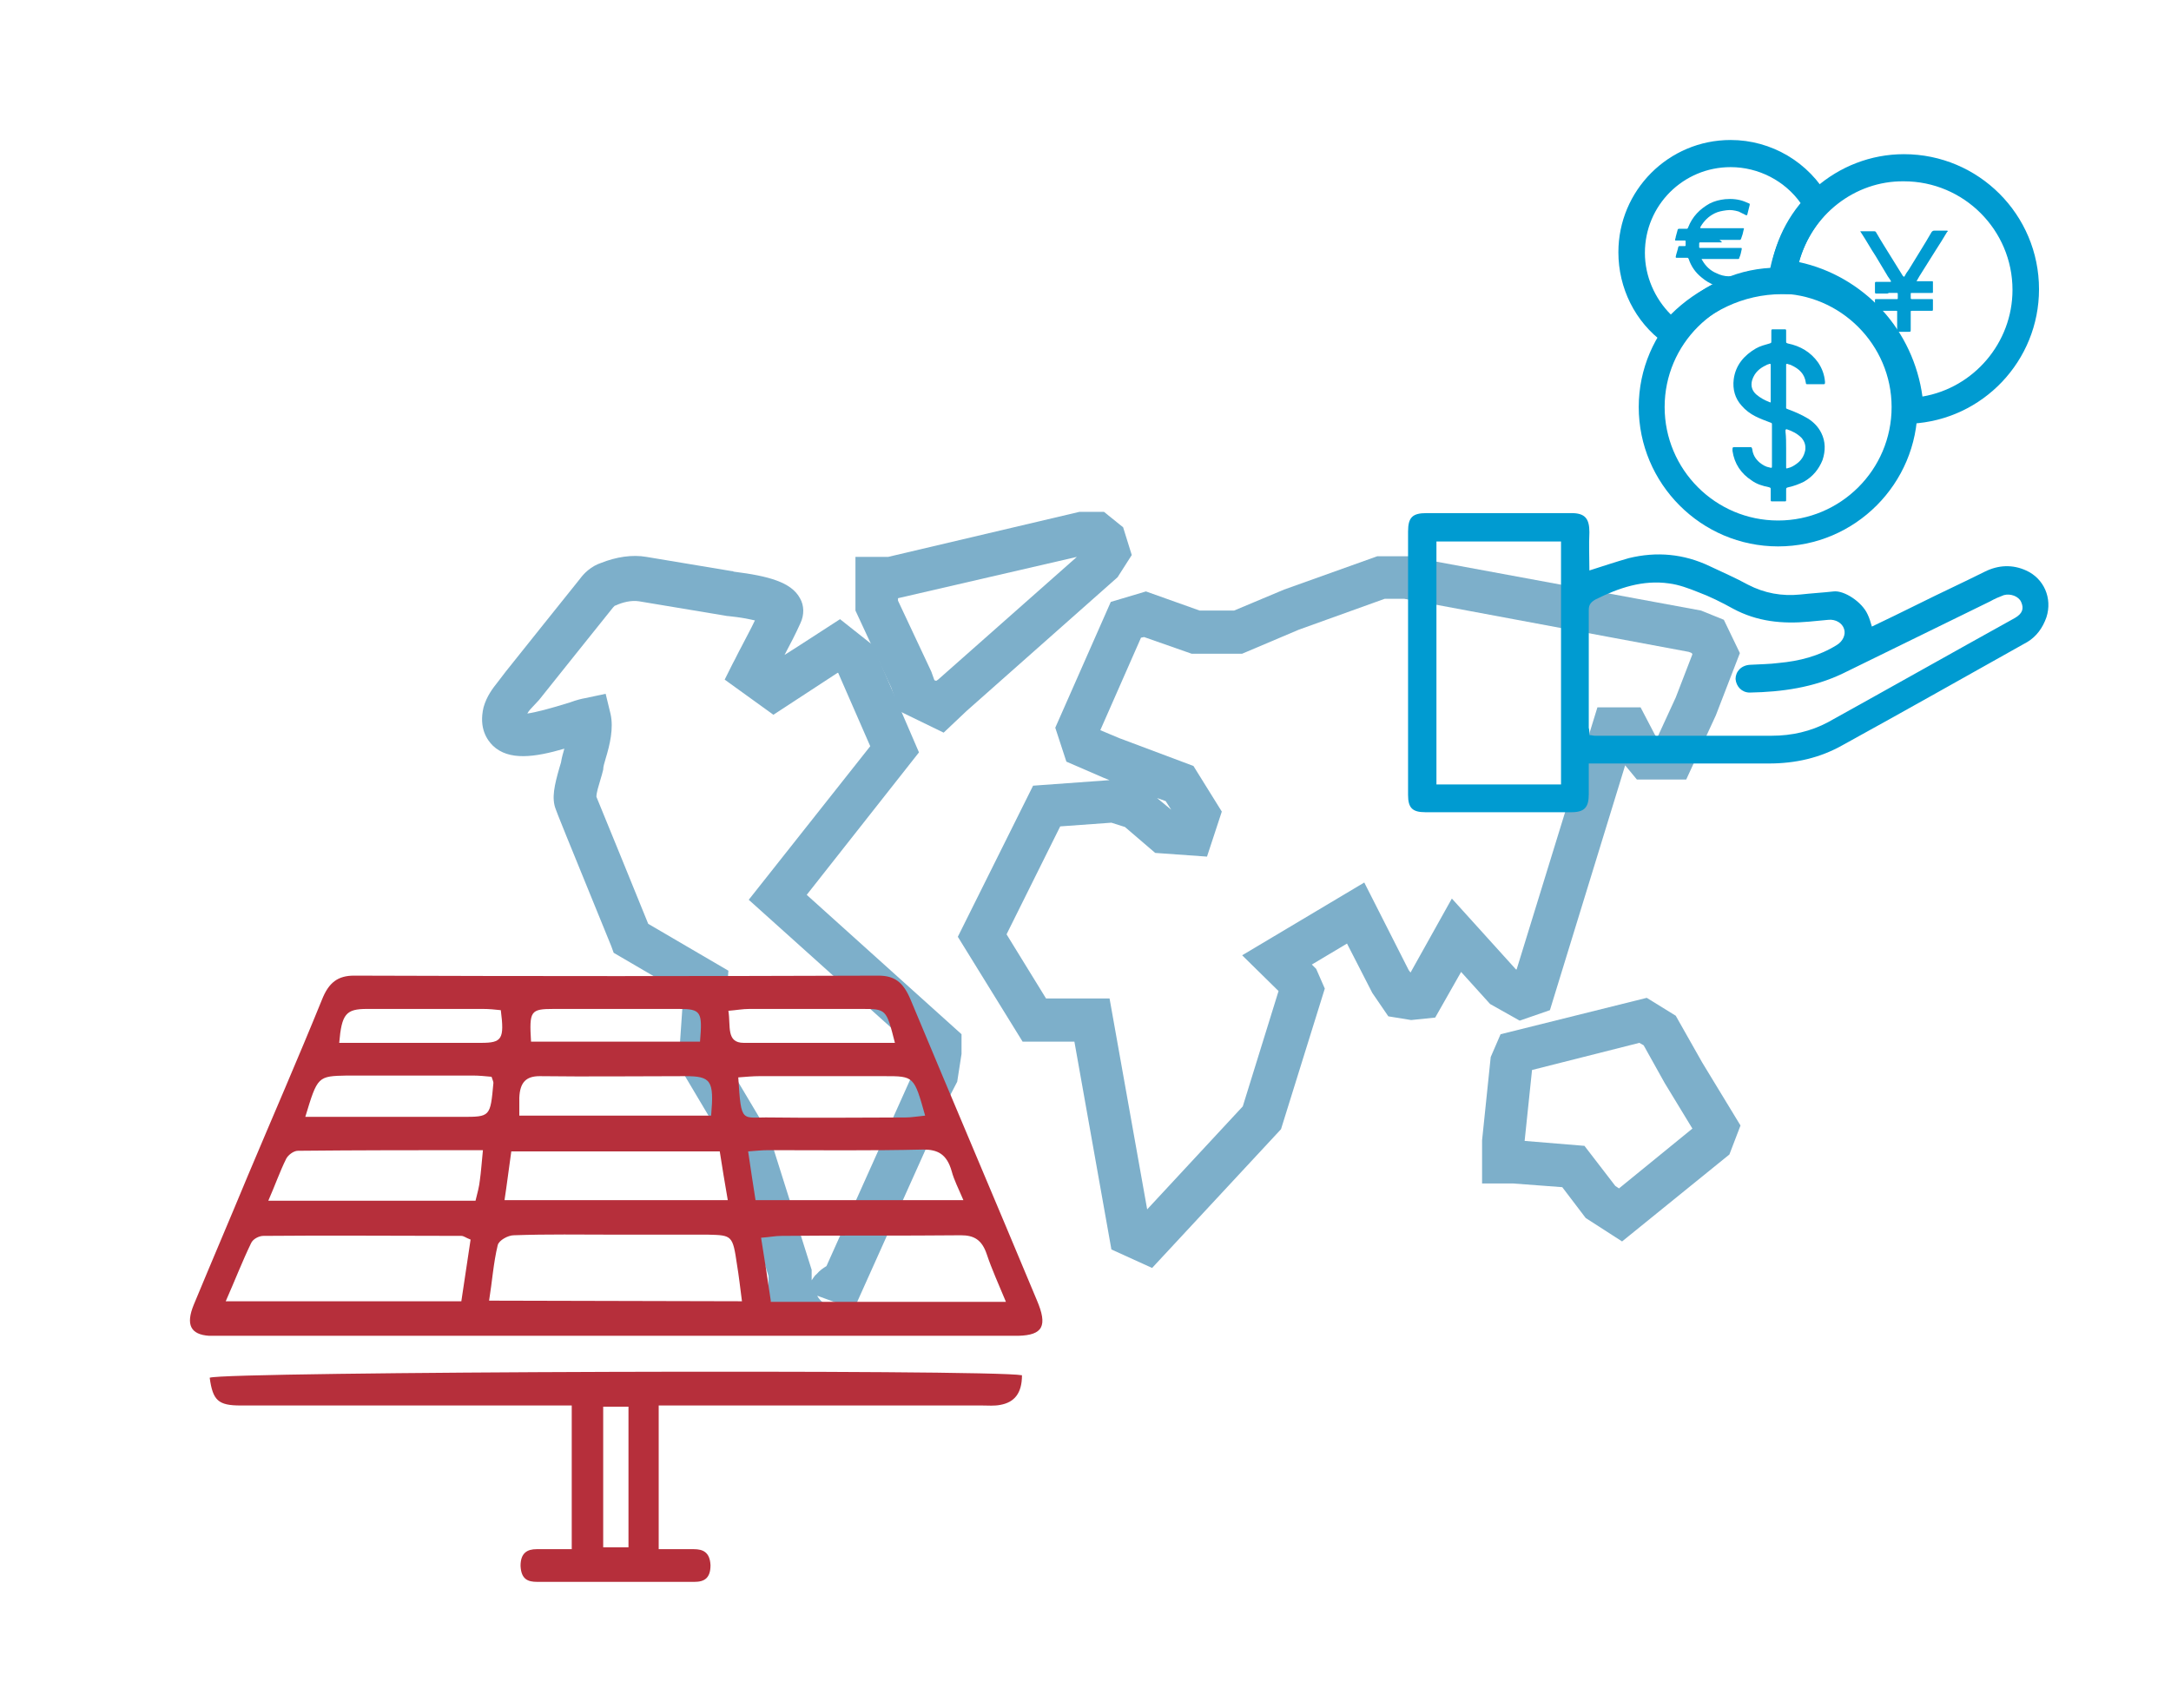 <?xml version="1.0" encoding="utf-8"?>
<!-- Generator: Adobe Illustrator 27.0.0, SVG Export Plug-In . SVG Version: 6.00 Build 0)  -->
<svg version="1.1" id="Layer_1" xmlns="http://www.w3.org/2000/svg" xmlns:xlink="http://www.w3.org/1999/xlink" x="0px" y="0px"
	 viewBox="0 0 352 277" style="enable-background:new 0 0 352 277;" xml:space="preserve">
<style type="text/css">
	.st0{fill:#7DAFCA;}
	.st1{fill:#B8282F;}
	.st2{fill:none;}
	.st3{fill:#10763C;}
	.st4{fill:#009BD1;}
	.st5{fill:#008237;stroke:#FFD000;stroke-width:4.945112e-02;stroke-miterlimit:10;}
	.st6{fill-rule:evenodd;clip-rule:evenodd;fill:#B8282F;}
	.st7{fill:#B62F3B;}
</style>
<path class="st0" d="M-306.8,49.2c44.2,0,80.2,36.1,79.8,80.6c-0.4,43.8-36.3,79.6-80.8,79.1c-43.7-0.5-79.4-36.3-78.9-80.8
	C-386.2,84.5-350.7,49.1-306.8,49.2z M-344.9,124.1c0.4,0.1,0.6,0.1,0.8,0.1c10.4,0,20.9,0,31.3,0c0.8,0,1.1-0.3,1.1-1.1
	c0-6,0-12,0-18c0-0.3-0.1-0.5-0.1-0.9c-10.1-0.4-20-1.5-29.8-3.8C-343.6,108.4-344.6,116.2-344.9,124.1z M-301.9,124.2
	c11.1,0,22.1,0,33.1,0c-0.3-8-1.3-15.9-3.3-23.6c-9.9,2.3-19.8,3.4-29.9,3.8C-301.9,111-301.9,117.5-301.9,124.2z M-311.7,134
	c-11.2,0-22.1,0-33.1,0c-0.5,3.8,1.7,19.7,3.2,23.4c0.2,0,0.3,0,0.5,0c9.3-2,18.7-3.3,28.3-3.5c1,0,1.1-0.4,1.1-1.3
	c0-5.3,0-10.6,0-15.8C-311.7,135.9-311.7,135-311.7,134z M-301.9,134c0,6.7,0,13.2,0,19.7c5.1,0.4,10.1,0.7,15,1.4
	c5,0.6,9.9,1.5,14.9,2.4c1.9-7.7,2.9-15.5,3.2-23.4C-279.9,134-290.8,134-301.9,134z M-311.8,94.5c0-11.7,0-23.2,0-34.9
	c-0.4,0.1-0.7,0.1-1,0.2c-2.9,0.9-5.5,2.3-7.9,4.1c-6,4.5-10.2,10.4-13.6,17c-1.7,3.3-3.1,6.7-4.7,10.3
	C-329.9,93.2-320.9,94.2-311.8,94.5z M-311.8,198.7c0-11.9,0-23.4,0-34.9c-4.2-0.6-24.1,1.9-27,3.4c2.5,7,5.8,13.6,10.4,19.5
	c3.2,4,6.8,7.5,11.4,9.9C-315.3,197.4-313.6,197.9-311.8,198.7z M-274.9,91.2c0-0.3,0-0.4-0.1-0.6c-2.7-7.4-6.2-14.3-11.3-20.4
	c-3.8-4.5-8.2-8.2-13.9-10.2c-0.5-0.2-1.1-0.3-1.6-0.4c0,11.7,0,23.3,0,34.9C-292.7,94.2-283.8,93.2-274.9,91.2z M-301.9,163.7
	c0,11.7,0,23.2,0,34.8c2.9-0.7,5.4-1.9,7.7-3.5c9.9-6.9,15-17,19.3-28C-283.8,165-292.7,163.9-301.9,163.7z M-376.7,124.2
	c0.5,0,0.9,0,1.3,0c6.4,0,12.9,0,19.3,0c1.2,0,1.4-0.4,1.5-1.5c0.6-5.9,1.2-11.8,2-17.7c0.3-2.3,0.9-4.6,1.4-6.9
	c-5.2-1.9-10.3-3.8-15.5-5.6C-371.7,99.6-377.2,116.8-376.7,124.2z M-237.1,124.2c1-6.2-5.3-25.9-10-31.5
	c-5.1,1.9-10.2,3.7-15.4,5.6c2.1,8.5,3.2,17.1,3.6,25.9C-251.6,124.2-244.3,124.2-237.1,124.2z M-376.7,134
	c-0.3,8,5.4,25.6,10.1,31.5c5.1-1.9,10.3-3.7,15.5-5.6c-2.1-8.5-3.2-17.1-3.6-25.9C-362.1,134-369.4,134-376.7,134z M-259,134
	c-0.4,8.8-1.5,17.4-3.6,25.9c5.2,1.9,10.3,3.8,15.5,5.7c5.8-9.7,9.3-20.1,10.1-31.5C-244.4,134-251.6,134-259,134z M-336.3,65.6
	c-9.6,4.4-17.7,10.6-24.6,18.9c4.3,1.5,8.3,3,12.5,4.4C-345.4,80.4-341.6,72.6-336.3,65.6z M-348.4,169.3c-4.2,1.5-8.2,2.9-12.5,4.4
	c6.9,8.2,15,14.5,24.5,18.8C-341.6,185.5-345.4,177.7-348.4,169.3z M-252.8,84.4c-6.9-8.2-14.9-14.5-24.5-18.8c5.2,7,9,14.8,12,23.2
	C-261.1,87.4-257.1,85.9-252.8,84.4z M-265.3,169.3c-3,8.4-6.8,16.1-12,23.1c9.5-4.3,17.5-10.5,24.4-18.7
	C-257.1,172.2-261.1,170.8-265.3,169.3z"/>
<g>
	<path class="st1" d="M-169.6,54.7c-5.9,0-10.7,4.8-10.7,10.7c0,2.8,1.1,5.4,2.9,7.4c3.2-3.2,7.2-5.4,11.7-6.1
		c0.8-3,2.3-5.8,4.3-8.1C-163.4,56.1-166.4,54.7-169.6,54.7 M-176.9,77.8l-1.4-1.1c-3.5-2.7-5.6-6.9-5.6-11.3
		c0-7.9,6.4-14.3,14.3-14.3c4.9,0,9.4,2.5,12,6.6l0.8,1.2l-1,1c-2.4,2.4-4,5.4-4.7,8.7l-0.3,1.3l-1.3,0.1c-4.6,0.5-8.8,2.7-11.8,6.4
		L-176.9,77.8z"/>
	<path class="st1" d="M-162.6,67.1c8.7,0.9,15.6,7.6,16.6,16.4c5.1-2,8.6-7.1,8.2-12.8c-0.4-7.1-6.5-12.5-13.6-12.1
		C-156.4,58.9-160.8,62.3-162.6,67.1 M-149.4,88v-2.2c0-0.3,0-0.6,0-1c-0.5-8.2-7.3-14.4-15.4-14.2l-2.2,0.1l0.4-2.2
		c1.4-7.4,7.6-13,15.2-13.4c9-0.5,16.9,6.4,17.4,15.4c0.5,8.1-5.2,15.5-13.1,17.1L-149.4,88z"/>
	<path class="st1" d="M-163.7,70.7c-7.8,0-14.2,6.4-14.2,14.2s6.4,14.2,14.2,14.2s14.2-6.4,14.2-14.2S-155.9,70.7-163.7,70.7
		 M-163.7,102.7c-9.8,0-17.8-8-17.8-17.8s8-17.8,17.8-17.8s17.8,8,17.8,17.8S-153.9,102.7-163.7,102.7"/>
	<path class="st1" d="M-160.7,88.5c-0.1,0.6-0.5,1.1-1,1.5c-0.3,0.2-0.6,0.4-1,0.5c-0.2,0-0.2,0-0.2-0.1c0-0.7,0-1.3,0-2
		c0-0.6,0-1.2,0-1.8c0-0.1,0-0.1,0-0.2s0-0.1,0.1-0.1c0.6,0.2,1.1,0.5,1.6,1C-160.7,87.5-160.6,88-160.7,88.5 M-164.5,81.2
		c0,0.7,0,1.3,0,2c0,0.2,0,0.2-0.2,0.1c-0.5-0.2-1-0.5-1.4-0.8c-0.5-0.5-0.7-1-0.5-1.6c0.2-0.8,0.8-1.3,1.5-1.6
		c0.1,0,0.2-0.1,0.4-0.1c0.1,0,0.2,0,0.2,0.1c0,0.4,0,0.9,0,1.3V81.2z M-160.3,85c-0.7-0.5-1.4-0.8-2.2-1c-0.3-0.1-0.3-0.1-0.3-0.4
		c0-0.7,0-1.4,0-2.1s0-1.4,0-2.1c0-0.1,0-0.1,0-0.2s0-0.1,0.1-0.1s0.3,0.1,0.4,0.1c0.9,0.4,1.5,1,1.6,2c0,0.2,0.1,0.2,0.2,0.2
		c0.6,0,1.1,0,1.7,0c0.2,0,0.3,0,0.2-0.3c-0.1-0.8-0.3-1.5-0.7-2.1c-0.8-1.1-1.9-1.8-3.3-2.1c-0.2,0-0.2,0-0.2-0.3
		c0-0.4,0-0.7,0-1.1c0-0.2,0-0.2-0.2-0.2c-0.4,0-0.8,0-1.2,0c-0.2,0-0.2,0-0.2,0.2c0,0.3,0,0.7,0,1c0,0.2,0,0.2-0.2,0.3
		c-0.5,0.1-1,0.3-1.5,0.5c-1.3,0.7-2.2,1.8-2.5,3.4c-0.2,1.1,0.1,2.1,0.9,2.9c0.4,0.5,0.9,0.8,1.5,1.1c0.5,0.3,1,0.5,1.6,0.7
		c0.2,0.1,0.2,0.1,0.2,0.3c0,0.3,0,0.7,0,1c0,1.2,0,2.3,0,3.5c0,0.3,0,0.3-0.3,0.2c-0.4-0.1-0.7-0.3-1.1-0.6
		c-0.5-0.4-0.7-0.9-0.8-1.5c0-0.2,0-0.2-0.2-0.2c-0.5,0-1,0-1.5,0c-0.4,0-0.4,0-0.3,0.4c0,0,0,0,0,0.1c0.2,1.4,0.9,2.5,2.1,3.3
		c0.6,0.4,1.2,0.6,1.9,0.8c0.2,0,0.2,0,0.2,0.3c0,0.4,0,0.7,0,1.1c0,0.2,0,0.2,0.2,0.2c0.4,0,0.9,0,1.3,0c0.2,0,0.2,0,0.2-0.2
		c0-0.3,0-0.7,0-1c0-0.2,0-0.3,0.3-0.3c0.6-0.1,1.1-0.3,1.7-0.6c1-0.6,1.7-1.3,2-2.4c0.4-1,0.4-2-0.1-3
		C-159.2,85.9-159.7,85.4-160.3,85"/>
	<path class="st1" d="M-172.5,65.8c0-0.1-0.1-0.1-0.1-0.2c0.1,0,0.1,0,0.2,0c1.5,0,3,0,4.5,0c0.2,0,0.2,0,0.2-0.2
		c0.1-0.4,0.2-0.8,0.3-1.2c0-0.2,0-0.2-0.1-0.2c0,0,0,0-0.1,0c-1.6,0-3.2,0-4.8,0c-0.2,0-0.4,0-0.5,0c-0.2,0-0.2,0-0.2-0.2
		c0-0.1,0-0.2,0-0.3c0-0.2,0-0.2,0.2-0.2c0.9,0,1.8,0,2.7,0c0.1,0,0.1,0,0.2,0c0.9,0,1.7,0,2.6,0c0.2,0,0.2,0,0.2-0.2
		c0.1-0.4,0.2-0.8,0.3-1.1c0.1-0.2,0.1-0.2-0.2-0.2c-1.7,0-3.5,0-5.2,0c-0.1,0-0.2,0-0.3,0s-0.1,0-0.1-0.1c0,0,0,0,0-0.1
		c0.4-0.8,1.1-1.4,1.9-1.8c0.5-0.2,1-0.4,1.6-0.4c0.6-0.1,1.1,0,1.6,0.2c0.4,0.1,0.7,0.3,1,0.5c0.1,0.1,0.1,0.1,0.1-0.1
		c0.1-0.4,0.2-0.9,0.3-1.3c0-0.1,0-0.1-0.1-0.2c-0.2-0.1-0.4-0.2-0.6-0.3c-0.8-0.3-1.7-0.4-2.6-0.4c-0.7,0.1-1.4,0.3-2.1,0.6
		c-1.4,0.7-2.3,1.7-2.9,3.2c-0.1,0.1-0.1,0.1-0.2,0.1c-0.3,0-0.6,0-1,0c-0.1,0-0.2,0-0.2,0.1c-0.1,0.3-0.1,0.6-0.2,0.9
		c0,0.1-0.1,0.3-0.1,0.4c0,0.1,0,0.1,0.1,0.1h0.1c0.3,0,0.6,0,1,0c0.1,0,0.1,0,0.1,0.1s0,0.3,0,0.4c0,0.2,0,0.2-0.2,0.2
		s-0.4,0-0.6,0c-0.1,0-0.2,0-0.2,0.1c-0.1,0.4-0.2,0.8-0.3,1.2c0,0.2,0,0.2,0.1,0.2c0.4,0,0.9,0,1.3,0c0.2,0,0.2,0,0.2,0.2
		c0.4,1,0.9,1.8,1.7,2.4c0.4,0.3,0.9,0.6,1.3,0.8c0.6-0.4,1.4-0.7,2.2-1c-0.6,0-1.1-0.2-1.6-0.4C-171.5,67.2-172.1,66.6-172.5,65.8"
		/>
	<path class="st1" d="M-150.2,74.9c0.1,0,0.1,0,0.2,0c0.1,0,0.1,0,0.1,0.1s0,0.1,0,0.2c0,0.8,0,1.6,0,2.4c0,0.2,0,0.2,0.2,0.2
		c0.4,0,0.9,0,1.3,0c0.4,0,0.3,0,0.3-0.3c0-0.8,0-1.6,0-2.4c0-0.2,0-0.2,0.2-0.2c0.1,0,0.1,0,0.2,0c0.8,0,1.7,0,2.5,0
		c0.3,0,0.3,0,0.3-0.3c0-0.4,0-0.8,0-1.2c0-0.2,0-0.2-0.2-0.2c-0.4,0-0.7,0-1.1,0c-0.5,0-1.1,0-1.6,0c-0.2,0-0.2,0-0.2-0.3
		c0-0.1,0-0.3,0-0.4c0-0.2,0-0.2,0.2-0.2c0.1,0,0.1,0,0.2,0c0.9,0,1.7,0,2.6,0c0.2,0,0.2,0,0.2-0.2c0-0.4,0-0.8,0-1.3
		c0-0.2,0-0.2-0.2-0.2c-0.6,0-1.1,0-1.7,0c-0.1,0-0.2,0-0.4,0c-0.1,0-0.1,0-0.1-0.1c0.1-0.2,0.2-0.4,0.4-0.6
		c0.8-1.3,1.5-2.5,2.3-3.8c0.5-0.9,1.1-1.7,1.6-2.6c0,0,0-0.1,0.1-0.1c0-0.1,0-0.1-0.1-0.1h-0.1c-0.6,0-1.2,0-1.7,0
		c-0.2,0-0.2,0.1-0.3,0.2c-1.1,1.8-2.2,3.5-3.2,5.3c-0.2,0.3-0.4,0.6-0.6,0.9c0,0.1-0.1,0.1-0.1,0c0,0,0-0.1-0.1-0.1
		c-0.5-0.8-1-1.7-1.5-2.5c-0.7-1.2-1.5-2.4-2.2-3.6c-0.1-0.1-0.2-0.2-0.4-0.2c-0.5,0-1.1,0-1.6,0c-0.1,0-0.2,0-0.3,0
		c0,0.1,0.1,0.2,0.1,0.3c0.7,1.1,1.3,2.2,2,3.2c0.5,0.9,1.1,1.7,1.6,2.6c0.2,0.3,0.4,0.7,0.6,1c0,0.1,0,0.1,0,0.1
		c-0.1,0-0.1,0-0.2,0c-0.6,0-1.2,0-1.8,0c-0.2,0-0.2,0-0.2,0.2c0,0.4,0,0.8,0,1.2c0,0.2,0,0.2,0.2,0.2c0.5,0,0.9,0,1.4,0
		c0.1,0,0.2,0,0.3,0c0.4,0,0.7,0,1.1,0c0.2,0,0.2,0,0.2,0.2s0,0.3,0,0.5s0,0.2-0.2,0.2h-0.1c-0.8,0-1.7,0-2.5,0c-0.1,0-0.1,0-0.2,0
		c-0.1,0-0.2,0-0.2,0.2c0,0.1,0,0.2,0,0.3c0,0.2,0,0.3,0,0.5c0.3,0.3,0.5,0.6,0.8,1c-0.1-0.1-0.1-0.1-0.2-0.2
		C-151.7,74.9-151,74.9-150.2,74.9"/>
	<path class="st1" d="M-179.3,118.7c0-0.2,0-0.4,0.1-0.6c0.4-2.1,2-3.4,4.2-3.4c3.8,0,7.6,0,11.3,0.1c2.1,0,4.1,0,6.2,0
		c1.3,0,2.3-0.4,3.1-1.5c0.5-0.7,0.5-1.3,0-2s-1.2-1.1-2-1.3c-1.1-0.2-2.3-0.3-3.4-0.3c-2.9,0-5.8,0.1-8.7,0
		c-2.3-0.1-4.5-0.3-6.8-0.7c-2.5-0.5-4.9-1.2-7.3-1.9c-4-1.1-7.8-0.7-11.5,1.2c-2.2,1.2-4.3,2.5-6.2,4.2c-3.8,3.4-7.5,6.9-11.3,10.4
		c-0.6,0.5-1.2,1-1.8,1.6c4.1,4.8,8.2,9.5,12.3,14.3c0.2-0.2,0.4-0.3,0.5-0.4c3.9-3,7.8-5.9,11.7-8.9c0.5-0.4,1-0.6,1.6-0.5
		c1.1,0.1,2.1,0.2,3.2,0.2c8.6,0,17.2-0.1,25.8,0.1c2.6,0,4.6-0.8,6.4-2.6c5.5-5.4,10.9-11,15.8-17c2.6-3.2,5.2-6.4,7.3-9.9
		c0.3-0.5,0.6-1,0.9-1.7c-0.3,0-0.4,0-0.5,0.1c-1,0.4-2.1,0.8-3.1,1.3c-6.2,3.5-12.1,7.5-18.5,10.7c-0.1,0.1-0.3,0.4-0.2,0.5
		c0.6,2.2-0.1,4-1.6,5.6c-1.6,1.7-3.6,2.4-5.9,2.4c-5.6,0-11.2-0.1-16.8-0.1c-0.2,0-0.4,0-0.6,0
		C-176.5,118.7-177.9,118.7-179.3,118.7 M-171.4,133.2c-4.7,0-9.4,0.1-14,0c-1.2,0-2.1,0.3-3,1c-3.3,2.6-6.6,5.1-9.9,7.6
		c-2.2,1.7-4.2,1.5-6-0.6c-4-4.6-7.9-9.2-11.9-13.8c-1.7-2-1.5-4.1,0.4-5.9c2.8-2.6,5.7-5.1,8.5-7.7c1.7-1.6,3.4-3.3,5.2-4.8
		c1.7-1.4,3.5-2.6,5.4-3.7c4.9-2.8,10.1-3.5,15.5-1.9c2.3,0.7,4.6,1.4,6.9,1.8c1.9,0.4,3.8,0.5,5.7,0.6c2.7,0.1,5.4,0,8.2,0
		c1.7,0,3.4-0.1,5.1,0.4c0.7,0.2,1.4,0.5,2.1,0.9c0.4,0.2,0.6,0.2,1,0c6.4-3.2,12.3-7.1,18.4-10.7c1.6-0.9,3.3-1.8,5.2-2.1
		c1.1-0.2,2.2-0.1,3.3,0.2c1.2,0.4,1.9,1.2,1.8,2.5c-0.1,1-0.3,1.9-0.7,2.8c-1,2.5-2.5,4.6-4.1,6.7c-6.5,8.6-13.8,16.4-21.6,23.9
		c-2.1,2-4.5,3-7.4,2.9C-162,133.2-166.7,133.2-171.4,133.2L-171.4,133.2z"/>
</g>
<g>
	<path class="st2" d="M-4778.4-374.7c4.3-4.3,11.2-4.3,15.5,0l110.9,110.5c-4.4-34.3-17.8-92.3-59-129.9
		c-30.4-27.8-71.3-40.2-121.6-36.9c-1.6,24.2-2,94.2,41.5,140.4c28.5,30.2,71.1,45.3,126.7,44.8l-113.8-113.5
		C-4782.7-363.5-4782.7-370.4-4778.4-374.7z"/>
	<path class="st2" d="M-4655-482c-2.9-2.7-5.8-5.4-8.6-8.2c-11.5-11-22.8-22.5-33.8-33.5c-6.8-6.9-13.8-14-20.8-20.9
		c-4.3-4.2-4.3-11.2-0.1-15.5c4.2-4.3,11.2-4.3,15.5-0.1c7.1,7,14.1,14.1,21,21.1c10.9,11,22.1,22.3,33.4,33.1
		c2.8,2.7,5.6,5.4,8.5,8.1c1.3,1.2,2.6,2.5,3.9,3.7c-4.3-22-14.2-51.8-36.9-72.6c-20.5-18.8-48.3-27.4-82.8-25.8
		c-0.8,17.7,0.4,58.8,26.9,87c18.3,19.6,45.7,29.9,81.5,30.9C-4649.9-477.2-4652.4-479.6-4655-482z"/>
	<path class="st2" d="M-4456.3-460.5c4.3,4.2,4.4,11.2,0.1,15.5l-59.9,60.9c22-4.3,51.5-14.2,72.3-36.9
		c18.8-20.5,27.5-48.3,25.8-82.8c-2.1-0.1-4.6-0.2-7.4-0.2c-20.1,0-54.8,3.8-79.7,27c-19.6,18.3-29.9,45.7-30.9,81.7l64.2-65.1
		C-4467.5-464.7-4460.6-464.8-4456.3-460.5z"/>
	<path class="st2" d="M-4360.3-332.3c-31.3,0-86.2,5.8-124.5,42c-30.3,28.5-45.3,71.1-44.8,126.7l116.5-117.4
		c4.3-4.3,11.2-4.3,15.5-0.1c4.3,4.3,4.3,11.2,0.1,15.5L-4511-151.2c34.3-4.4,92.2-17.8,129.9-59c27.8-30.4,40.1-71.3,36.9-121.6
		C-4348.5-332.1-4353.9-332.3-4360.3-332.3z"/>
	<path class="st3" d="M-4323.4-342.9l-0.8-8.5l-8.5-1.2c-4.2-0.6-102.9-14-167,46.3c-38.8,36.5-55.9,91.7-51,163.9l-24.6,24.7
		c-0.1-36-0.1-72.7,0.1-109c0-7.4,0.1-14.7,0.2-22.1c0.2-24.8,0.4-50.4,0.1-75.8l34.1-34.6c18-0.8,75.8-6.5,113-47.1
		c24.8-27,35.2-63.6,31-108.8l-0.8-8.5l-8.4-1.3c-2.8-0.4-69.1-9.8-113.7,31.7c-28.3,26.3-40.9,66.5-37.5,119.5l-17.7,17.9
		c0.1-25.4-0.6-51.3-10.7-74.7c-6.3-14.6-15.2-27.1-25.3-38.5c-0.6-16.7-5.8-76.1-47.1-114.1c-27-24.8-63.6-35.2-108.8-31l-8.5,0.8
		l-1.3,8.4c-0.4,2.8-9.9,69.1,31.7,113.7c23.6,25.3,58.3,38.1,103.3,38.1c4.9,0,10-0.2,15.2-0.5c8.4,9.7,15.7,20.1,20.7,31.7
		c9.1,21.2,9,47.2,8.8,72.4c0,5.8-0.1,11.8,0,17.6c0,0.7,0,1.4,0,2.2c0,0.5,0,1,0,1.5c0.3,26.4,0.1,53.1,0,79.1
		c-0.1,7.4-0.1,14.7-0.2,22.1c0,5.8-0.1,11.6-0.1,17.4l-31-30.9c-0.6-21.5-6.6-113.6-68.1-169.8c-37-33.8-86.6-47.9-147.6-41.8
		l-8.5,0.8l-1.2,8.5c-0.6,4.2-14,102.9,46.3,167c32.4,34.4,79.5,51.8,140.2,51.8c7.6,0,15.5-0.3,23.6-0.8l46.2,46.1
		c0,28.4,0.1,56.8,0.1,84.6c0.1,23.3,0.1,47.4,0.1,71.2h21.9c0-21.3-0.1-42.9-0.1-63.9l40.3-40.5c21.8-0.6,113.6-6.7,169.7-68.1
		C-4331.4-232.3-4317.4-282-4323.4-342.9z M-4505-476.9c24.9-23.2,59.6-27,79.7-27c2.8,0,5.2,0.1,7.4,0.2
		c1.6,34.5-7.1,62.3-25.8,82.8c-20.8,22.7-50.3,32.5-72.3,36.9l59.9-60.9c4.2-4.3,4.2-11.2-0.1-15.5c-4.3-4.2-11.2-4.2-15.5,0.1
		l-64.2,65.1C-4534.9-431.2-4524.6-458.6-4505-476.9z M-4640-497.9c-2.8-2.7-5.7-5.4-8.5-8.1c-11.3-10.8-22.5-22.1-33.4-33.1
		c-6.8-6.9-13.9-14.1-21-21.1c-4.3-4.2-11.2-4.2-15.5,0.1c-4.2,4.3-4.2,11.2,0.1,15.5c7,6.9,14,14,20.8,20.9
		c11,11.1,22.3,22.5,33.8,33.5c2.8,2.7,5.7,5.4,8.6,8.2c2.5,2.4,5.1,4.8,7.7,7.3c-35.9-1-63.2-11.3-81.5-30.9
		c-26.4-28.3-27.7-69.3-26.9-87c34.5-1.6,62.3,7.1,82.8,25.8c22.8,20.9,32.6,50.6,36.9,72.6C-4637.3-495.4-4638.7-496.7-4640-497.9z
		 M-4778.4-359.2l113.8,113.5c-55.6,0.5-98.2-14.6-126.7-44.8c-43.5-46.2-43.1-116.2-41.5-140.4c50.4-3.3,91.2,9.1,121.6,36.9
		c41.2,37.6,54.6,95.6,59,129.9L-4763-374.7c-4.3-4.3-11.2-4.3-15.5,0C-4782.7-370.4-4782.7-363.5-4778.4-359.2z M-4381.3-210.2
		c-37.6,41.2-95.6,54.6-129.9,59l113.5-114.4c4.3-4.3,4.2-11.2-0.1-15.5c-4.3-4.3-11.2-4.2-15.5,0.1l-116.5,117.4
		c-0.5-55.6,14.6-98.2,44.8-126.7c38.4-36.2,93.2-42,124.5-42c6.4,0,11.8,0.2,15.9,0.5C-4341.2-281.5-4353.5-240.6-4381.3-210.2z"/>
</g>
<g>
	<path class="st4" d="M-212.9,209.7c20.5,0,41,0,61.5,0c5.8,0,10.4,3.3,12.2,8.9c0.8,2.3,1.5,4.6,2.2,6.9c1.8,5.6,3.6,11.2,5.4,16.7
		c0.2,0.5,0.2,1,0.2,1.5c0,9.4,0,18.8,0,28.3c0,3.2-2.4,5.6-5.6,5.6c-5.3,0-10.7,0-16,0c-0.7,0-1,0.2-1.3,0.9
		c-2,6.1-7.6,10.2-14.1,10.1c-6.5,0-12.1-4-14.1-10.1c-0.2-0.7-0.6-0.9-1.3-0.9c-17.4,0-34.8,0-52.1,0c-0.8,0-1.1,0.2-1.3,1
		c-2.1,6.2-7.6,10.1-14.1,10.1c-6.5,0-12-4-14-10.2c-0.2-0.6-0.5-0.9-1.1-0.8c-3.2,0-6.5,0-9.7,0c-4.4,0-7.7-3.3-7.7-7.7
		c0-17,0.1-34.1,0-51.1c0-4.9,3.9-9.1,9.2-9.1c12.9,0.1,25.8,0,38.7,0C-228.3,209.7-220.6,209.7-212.9,209.7z M-164.2,249.4
		c-38.1,0-76.2,0-114.2,0c0,0.1-0.1,0.3-0.1,0.4c0,6.7,0,13.4,0,20.1c0,1.4,0.9,2.3,2.3,2.3c3.1,0,6.3,0,9.4,0
		c0.6,0,0.8-0.2,0.9-0.8c1.2-6.8,7-11.9,13.7-12.2c7.4-0.3,13.7,4.6,15.3,11.3c0.1,0.5,0.2,1.1,0.3,1.6c0.3,0,0.6,0,0.8,0
		c17.2,0,34.4,0,51.6,0c0.8,0,1-0.2,1.1-1c1.1-6.7,7.2-12,14.1-12c1.6,0,3.1,0.2,4.7,0.4C-164.2,256.3-164.2,252.9-164.2,249.4z
		 M-278.4,220.3c44.7,0,89.4,0,134.2,0c-0.1-0.2-0.1-0.4-0.1-0.6c-0.1-0.2-0.2-0.4-0.3-0.6c-1.5-2.9-4-4.1-7.2-4.1
		c-40.6,0-81.3,0-121.9,0c-0.6,0-1.1,0-1.7,0.1c-1,0.1-1.8,0.6-2.4,1.4C-278.7,217.7-278.5,219-278.4,220.3z M-155.6,246.8
		c0-2,0-3.8,0-5.6s1.1-2.9,2.7-2.9c1.6,0,2.7,1.1,2.7,2.9c0,2.4,0,4.9,0,7.3c0,0.3,0,0.6,0,1c4.6,0,9,0,13.5,0c0-1.8,0-3.6,0-5.3
		c0-0.3-0.1-0.6-0.2-0.8c-1.8-5.6-3.6-11.2-5.3-16.8c-0.2-0.6-0.5-0.8-1.2-0.8c-4.7,0-9.4,0-14.1,0c-0.3,0-0.6,0-0.8,0
		c-0.1,0.1-0.1,0.2-0.1,0.2c0,6.3,0,12.5,0,18.8c0,0.2,0.1,0.4,0.2,0.5C-157.4,245.8-156.6,246.3-155.6,246.8z M-158.7,251.2
		c0,0.2-0.1,0.3-0.1,0.4c0,3.5,0,7.1,0,10.6c0,0.3,0.3,0.7,0.5,1c2,1.9,3.4,4.1,4.1,6.8c0.2,0.7,0.3,1.5,0.5,2.2
		c5.6,0,11.1,0,16.8,0c0-5.7,0-11.4,0-17.2c-0.3,0-0.7,0-1,0c-3.6,0-7.2,0-10.8,0c-1.9,0-3.7-0.4-5.4-1.3
		C-155.6,252.8-157.1,252-158.7,251.2z M-254.5,225.8c0,0.4,0,0.8,0,1.1c0,5,0,10,0,15c0,2.2,0,2.2,2.2,2.2c0.7,0,0.9-0.2,0.9-0.9
		c0-2.2,0-4.4,0-6.5c0-1.1,0.4-1.9,1.4-2.4c1.8-1,3.9,0.2,3.9,2.3c0.1,2.2,0,4.4,0,6.6c0,0.8,0.2,1,1,1c2.8,0,5.5,0,8.3,0
		c0.3,0,0.6,0,0.9-0.1c0-6.1,0-12.1,0-18.2C-242.1,225.8-248.2,225.8-254.5,225.8z M-182.5,225.8c0,0.4,0,0.8,0,1.1
		c0,5.1,0,10.2,0,15.3c0,1.9,0,1.8,1.8,1.8c0.6,0,0.8-0.2,0.8-0.8c0-2.1,0-4.2,0-6.4c0-0.4,0-0.8,0.1-1.2c0.4-1.2,1.6-2,2.8-1.9
		c1.4,0.2,2.4,1.2,2.4,2.8c0,2.1,0,4.3,0,6.4c0,0.3,0,0.6,0,1c0.4,0,0.7,0,0.9,0c2.9,0,5.8,0,8.7,0c0.8,0,1-0.2,1-1
		c0-5.4,0-10.9,0-16.3c0-0.3,0-0.6,0-1C-170,225.8-176.2,225.8-182.5,225.8z M-227.1,244c0-2.5,0-5,0-7.4c0-1.6,1.2-2.8,2.6-2.8
		c1.5,0,2.7,1.2,2.7,2.7c0,1.8,0,3.7,0,5.5c0,0.6,0,1.3,0,2c0.4,0,0.7,0,0.9,0c2.7,0,5.3,0,8,0c0.8,0,1-0.3,1-1.1
		c0-5.4,0-10.8,0-16.2c0-0.3,0-0.7,0-1c-6.3,0-12.4,0-18.6,0c0,6.1,0,12.1,0,18.2C-229.3,244-228.3,244-227.1,244z M-206.5,225.8
		c0,0.4,0,0.8,0,1.1c0,3.9,0,7.7,0,11.6c0,1.6,0,3.2,0,4.8c0,0.3,0.3,0.7,0.4,0.7c0.8,0.1,1.6,0,2.5,0c0-2.5,0-4.9,0-7.3
		c0-1.7,1.1-2.9,2.6-3c1.6,0,2.7,1.2,2.7,3c0,2.1,0,4.2,0,6.3c0,0.3,0,0.6,0.1,0.9c3.5,0,6.9,0,10.3,0c0-6.1,0-12.1,0-18.2
		C-194.1,225.8-200.2,225.8-206.5,225.8z M-278.4,244.1c0.6,0,1.2,0,1.8,0c0.7,0.1,0.9-0.2,0.9-0.9c0-2.1,0-4.3,0-6.5
		c0-1.7,1.1-2.9,2.7-2.9s2.7,1.2,2.7,2.9c0,2.1,0,4.2,0,6.3c0,0.8,0.2,1.1,1,1c2.8-0.1,5.7,0,8.5,0c0.3,0,0.6,0,0.9,0
		c0-6.1,0-12.2,0-18.2c-6.2,0-12.3,0-18.5,0C-278.4,231.9-278.4,237.9-278.4,244.1z M-251.3,283.3c5.2,0,9.5-4.2,9.5-9.3
		c0-5.1-4.3-9.4-9.5-9.4s-9.4,4.2-9.5,9.3C-260.7,279.1-256.5,283.3-251.3,283.3z M-168.5,283.3c5.1,0.1,9.5-4.1,9.6-9.1
		c0.1-5.2-4-9.5-9.2-9.6s-9.6,4-9.7,9.1C-177.9,278.9-173.8,283.2-168.5,283.3z"/>
	<path class="st4" d="M-153,262.1c-0.4,0-0.8,0-1.2,0c-1.5-0.1-2.6-1.1-2.6-2.6s1-2.7,2.5-2.8c0.9,0,1.8,0,2.7,0
		c1.5,0.1,2.6,1.3,2.6,2.8c0,1.4-1.1,2.5-2.6,2.6C-152.1,262.1-152.5,262.1-153,262.1z"/>
	<path class="st4" d="M-247,274c0,2.4-1.9,4.2-4.3,4.2c-2.4,0-4.3-1.9-4.2-4.3c0-2.3,1.9-4.1,4.3-4.1
		C-248.8,269.7-247,271.6-247,274z"/>
	<path class="st4" d="M-168.3,278.1c-2.4,0-4.2-1.8-4.3-4.1c0-2.4,1.8-4.3,4.2-4.3s4.3,1.9,4.3,4.2
		C-164,276.3-165.9,278.1-168.3,278.1z"/>
</g>
<g>
	<path class="st2" d="M-411,207.9c0.7-0.7,2-0.7,2.7,0l19.3,19.3c-0.8-6-3.1-16.1-10.3-22.7c-5.3-4.8-12.4-7-21.2-6.4
		c-0.3,4.2-0.4,16.4,7.2,24.5c5,5.3,12.4,7.9,22.1,7.8l-19.9-19.8C-411.8,209.9-411.8,208.7-411,207.9z"/>
	<path class="st2" d="M-389.5,189.2c-0.5-0.5-1-1-1.5-1.4c-2-1.9-4-3.9-5.9-5.8c-1.2-1.2-2.4-2.4-3.6-3.6c-0.7-0.7-0.8-1.9,0-2.7
		c0.7-0.7,1.9-0.8,2.7,0c1.2,1.2,2.5,2.5,3.7,3.7c1.9,1.9,3.9,3.9,5.8,5.8c0.5,0.5,1,0.9,1.5,1.4c0.2,0.2,0.5,0.4,0.7,0.6
		c-0.7-3.8-2.5-9-6.4-12.7c-3.6-3.3-8.4-4.8-14.4-4.5c-0.1,3.1,0.1,10.2,4.7,15.2c3.2,3.4,8,5.2,14.2,5.4
		C-388.6,190-389.1,189.6-389.5,189.2z"/>
	<path class="st2" d="M-354.9,193c0.8,0.7,0.8,1.9,0,2.7l-10.5,10.6c3.8-0.8,9-2.5,12.6-6.4c3.3-3.6,4.8-8.4,4.5-14.4
		c-0.4,0-0.8,0-1.3,0c-3.5,0-9.6,0.7-13.9,4.7c-3.4,3.2-5.2,8-5.4,14.2l11.2-11.4C-356.8,192.2-355.6,192.2-354.9,193z"/>
	<path class="st2" d="M-338.1,215.3c-5.5,0-15,1-21.7,7.3c-5.3,5-7.9,12.4-7.8,22.1l20.3-20.5c0.7-0.7,1.9-0.8,2.7,0
		c0.7,0.7,0.8,1.9,0,2.7l-19.8,19.9c6-0.8,16.1-3.1,22.7-10.3c4.8-5.3,7-12.4,6.4-21.2C-336.1,215.4-337,215.3-338.1,215.3z"/>
	<path class="st3" d="M-331.7,213.5l-0.1-1.5l-1.5-0.2c-0.7-0.1-17.9-2.4-29.1,8.1c-6.8,6.4-9.8,16-8.9,28.6l-4.3,4.3
		c0-6.3,0-12.7,0-19c0-1.3,0-2.6,0-3.8c0-4.3,0.1-8.8,0-13.2l5.9-6c3.1-0.1,13.2-1.1,19.7-8.2c4.3-4.7,6.1-11.1,5.4-19l-0.1-1.5
		l-1.5-0.2c-0.5-0.1-12.1-1.7-19.8,5.5c-4.9,4.6-7.1,11.6-6.5,20.9l-3.1,3.1c0-4.4-0.1-9-1.9-13c-1.1-2.5-2.7-4.7-4.4-6.7
		c-0.1-2.9-1-13.3-8.2-19.9c-4.7-4.3-11.1-6.1-19-5.4l-1.5,0.1l-0.2,1.5c-0.1,0.5-1.7,12.1,5.5,19.8c4.1,4.4,10.2,6.6,18,6.6
		c0.9,0,1.7,0,2.6-0.1c1.5,1.7,2.7,3.5,3.6,5.5c1.6,3.7,1.6,8.2,1.5,12.6c0,1,0,2.1,0,3.1c0,0.1,0,0.3,0,0.4c0,0.1,0,0.2,0,0.3
		c0.1,4.6,0,9.3,0,13.8c0,1.3,0,2.6,0,3.9c0,1,0,2,0,3l-5.4-5.4c-0.1-3.8-1.2-19.8-11.9-29.6c-6.4-5.9-15.1-8.4-25.7-7.3l-1.5,0.1
		l-0.2,1.5c-0.1,0.7-2.4,17.9,8.1,29.1c5.7,6,13.9,9,24.5,9c1.3,0,2.7-0.1,4.1-0.1l8.1,8c0,5,0,9.9,0,14.8c0,4.1,0,8.3,0,12.4h3.8
		c0-3.7,0-7.5,0-11.1l7-7.1c3.8-0.1,19.8-1.2,29.6-11.9C-333.1,232.8-330.6,224.1-331.7,213.5z M-363.4,190.1
		c4.3-4.1,10.4-4.7,13.9-4.7c0.5,0,0.9,0,1.3,0c0.3,6-1.2,10.9-4.5,14.4c-3.6,4-8.8,5.7-12.6,6.4l10.5-10.6c0.7-0.8,0.7-2,0-2.7
		c-0.8-0.7-2-0.7-2.7,0l-11.2,11.4C-368.6,198.1-366.8,193.3-363.4,190.1z M-386.9,186.4c-0.5-0.5-1-0.9-1.5-1.4
		c-2-1.9-3.9-3.9-5.8-5.8c-1.2-1.2-2.4-2.5-3.7-3.7c-0.7-0.7-2-0.7-2.7,0s-0.7,2,0,2.7c1.2,1.2,2.4,2.4,3.6,3.6
		c1.9,1.9,3.9,3.9,5.9,5.8c0.5,0.5,1,1,1.5,1.4c0.4,0.4,0.9,0.8,1.3,1.3c-6.3-0.2-11-2-14.2-5.4c-4.6-4.9-4.8-12.1-4.7-15.2
		c6-0.3,10.9,1.2,14.4,4.5c4,3.6,5.7,8.8,6.4,12.7C-386.4,186.9-386.7,186.6-386.9,186.4z M-411,210.6l19.9,19.8
		c-9.7,0.1-17.1-2.5-22.1-7.8c-7.6-8.1-7.5-20.3-7.2-24.5c8.8-0.6,15.9,1.6,21.2,6.4c7.2,6.6,9.5,16.7,10.3,22.7l-19.3-19.3
		c-0.7-0.7-2-0.7-2.7,0C-411.8,208.7-411.8,209.9-411,210.6z M-341.8,236.6c-6.6,7.2-16.7,9.5-22.7,10.3l19.8-19.9
		c0.7-0.7,0.7-2,0-2.7s-2-0.7-2.7,0l-20.3,20.5c-0.1-9.7,2.5-17.1,7.8-22.1c6.7-6.3,16.3-7.3,21.7-7.3c1.1,0,2.1,0,2.8,0.1
		C-334.8,224.2-336.9,231.3-341.8,236.6z"/>
</g>
<g>
	<g>
		<path class="st0" d="M-154.3,472.5h-161.9v-13.6l40.5-21.3l40.4-21.9l40.4,21.9l40.5,21.3v13.6H-154.3z M-311.6,467.9h152.7v-6.2
			l-38.1-20l-38.2-20.7l-38.2,20.7l-38.1,20v6.2H-311.6z"/>
	</g>
	<g>
		<path class="st0" d="M-162.8,483.3h-144.8v-15.4h144.8V483.3z M-302.9,478.7h135.6v-6.2h-135.6V478.7z"/>
	</g>
	<g>
		<polygon class="st0" points="-273.4,542.8 -296.9,542.8 -296.9,499.5 -292.3,499.5 -292.3,538.1 -278,538.1 -278,499.5 
			-273.4,499.5 		"/>
	</g>
	<g>
		<path class="st0" d="M-269.6,496.4h-31.1v-17.7h31.1V496.4z M-296.1,491.8h21.9v-8.5h-21.9V491.8z"/>
	</g>
	<g>
		<path class="st0" d="M-269.6,555.8h-31.1v-17.7h31.1V555.8z M-296.1,551.2h21.9v-8.5h-21.9V551.2z"/>
	</g>
	<g>
		<polygon class="st0" points="-239.6,542.8 -263.1,542.8 -263.1,499.5 -258.5,499.5 -258.5,538.1 -244.2,538.1 -244.2,499.5 
			-239.6,499.5 		"/>
	</g>
	<g>
		<path class="st0" d="M-235.8,496.4h-31.1v-17.7h31.1L-235.8,496.4L-235.8,496.4z M-262.3,491.8h21.9v-8.5h-21.9V491.8z"/>
	</g>
	<g>
		<path class="st0" d="M-235.8,555.8h-31.1v-17.7h31.1L-235.8,555.8L-235.8,555.8z M-262.3,551.2h21.9v-8.5h-21.9V551.2z"/>
	</g>
	<g>
		<polygon class="st0" points="-205.8,542.8 -229.3,542.8 -229.3,499.5 -224.7,499.5 -224.7,538.1 -210.4,538.1 -210.4,499.5 
			-205.8,499.5 		"/>
	</g>
	<g>
		<path class="st0" d="M-202,496.4h-31.1v-17.7h31.1V496.4z M-228.5,491.8h21.9v-8.5h-21.9V491.8z"/>
	</g>
	<g>
		<path class="st0" d="M-202,555.8h-31.1v-17.7h31.1V555.8z M-228.5,551.2h21.9v-8.5h-21.9V551.2z"/>
	</g>
	<g>
		<polygon class="st0" points="-172,542.8 -195.5,542.8 -195.5,499.5 -190.9,499.5 -190.9,538.1 -176.6,538.1 -176.6,499.5 
			-172,499.5 		"/>
	</g>
	<g>
		<path class="st0" d="M-168.2,496.4h-31.1v-17.7h31.1V496.4z M-194.7,491.8h21.9v-8.5h-21.9V491.8z"/>
	</g>
	<g>
		<path class="st0" d="M-168.2,555.8h-31.1v-17.7h31.1V555.8z M-194.7,551.2h21.9v-8.5h-21.9V551.2z"/>
	</g>
	<g>
		<path class="st0" d="M-162.1,566.6h-144.8v-15.4h144.8L-162.1,566.6L-162.1,566.6z M-302.2,562h135.6v-6.2h-135.6V562z"/>
	</g>
	<g>
		<path class="st0" d="M-151.6,577.4h-165.6V562h165.6V577.4z M-312.7,572.8h156.4v-6.2h-156.4V572.8z"/>
	</g>
	<g>
		<path class="st0" d="M-234,461.1c-6.7,0-12.2-5.5-12.2-12.2s5.5-12.2,12.2-12.2s12.2,5.5,12.2,12.2
			C-221.7,455.6-227.2,461.1-234,461.1z M-234,441.3c-4.2,0-7.6,3.4-7.6,7.6s3.4,7.6,7.6,7.6c4.2,0,7.6-3.4,7.6-7.6
			C-226.3,444.7-229.7,441.3-234,441.3z"/>
	</g>
	<g>
		<path class="st0" d="M-254.4,455.9c-3,0-5.4-2.4-5.4-5.4s2.4-5.4,5.4-5.4s5.4,2.4,5.4,5.4S-251.4,455.9-254.4,455.9z
			 M-254.4,449.8c-0.4,0-0.7,0.3-0.7,0.7c0,0.4,0.3,0.7,0.7,0.7s0.7-0.3,0.7-0.7C-253.6,450.2-254,449.8-254.4,449.8z"/>
	</g>
	<g>
		<path class="st0" d="M-213.6,455.3c-3,0-5.4-2.4-5.4-5.4s2.4-5.4,5.4-5.4s5.4,2.4,5.4,5.4C-208.2,452.9-210.6,455.3-213.6,455.3z
			 M-213.6,449.2c-0.4,0-0.7,0.3-0.7,0.7c0,0.4,0.3,0.7,0.7,0.7s0.7-0.3,0.7-0.7C-212.8,449.5-213.1,449.2-213.6,449.2z"/>
	</g>
</g>
<path class="st5" d="M-308,627.6c0.9,0,1.6,0,2.3,0c9.5,0,19.1,0,28.6,0c0.6,0,1.3,0,1.9,0.1c1.9,0.3,3.2,1.8,3.1,3.6
	s-1.5,3.2-3.3,3.4c-0.3,0-0.6,0-0.9,0c-23.5,0-47,0-70.5,0c-2.4,0-3.7-0.8-4.1-2.6c-0.5-2,0.6-3.9,2.6-4.3c0.7-0.1,1.5-0.1,2.2-0.1
	c9.5,0,19.1,0,28.6,0c0.7,0,1.3,0,2.3,0c-0.3-1.7-0.4-3.2-0.8-4.6c-1.1-4.9-3.1-9.3-6.5-13.1c-0.7-0.8-1.4-1.1-2.4-1.1
	c-4.9,0-9.9,0-14.8,0c-18,0-33.3-14.2-34.5-32.2c-0.4-6.6-0.2-13.3-0.2-20c0-2.2,1.4-3.5,3.6-3.5c6.3,0,12.6-0.1,18.9,0
	c16,0.4,30.6,13.4,32.6,29.2c0.8,6.3,0.5,12.7,0.6,19c0,1.6,0.5,2.7,1.5,3.9c2.1,2.5,3.8,5.3,5.8,8.1c0.4-0.8,0.9-1.8,1.5-2.6
	c1.5-2.1,3.1-4.1,4.5-6.2c0.4-0.6,0.8-1.5,0.9-2.2c0.1-5.7-0.1-11.4,0.2-17.1c0.9-16,14.3-30.2,30.2-31.7c7.3-0.7,14.7-0.3,22-0.4
	c1.8,0,3.2,1.2,3.2,3c-0.1,8.8,1.1,17.6-1,26.3c-3.7,15.2-17.8,26.2-33.4,26.3c-5,0-10,0-14.9,0c-1,0-1.8,0.3-2.4,1.1
	C-305.2,614.9-307.3,620.8-308,627.6z M-255.9,560.2c-0.7,0-1.2-0.1-1.7-0.1c-4,0-8.1,0-12.1,0c-11.2,0.1-21.3,6.9-25.7,17.1
	c-2.7,6.2-2.2,12.6-2.1,19c0,0.1,0.1,0.1,0.3,0.3c1.8-1.8,3.5-3.6,5.3-5.3c3.5-3.5,7-7,10.4-10.5c1.1-1.1,2.4-1.4,3.9-0.9
	c1.3,0.4,2,1.5,2.2,2.8c0.2,1.4-0.5,2.5-1.5,3.5c-4.8,4.8-9.6,9.6-14.3,14.3c-0.4,0.4-0.7,0.8-1.4,1.5c3.3,0,6.2,0,9.1,0
	c13.6-0.2,25.5-10.4,27.2-23.9c0.6-4.9,0.3-9.9,0.4-14.9C-255.8,562.2-255.9,561.2-255.9,560.2z M-367.3,560.4
	c0,0.4-0.1,0.9-0.1,1.4c0,4,0,8.1,0,12.1c0,11.3,6.9,21.5,17.3,25.9c6.1,2.5,12.4,2.1,18.7,2.1c0.1,0,0.1-0.1,0.2-0.2
	c0.1-0.1,0.2-0.2,0.4-0.4c-0.7-0.5-1.5-1-2.1-1.6c-4.7-4.6-9.3-9.2-13.9-13.9c-1.4-1.4-1.6-3-0.8-4.4c0.7-1.3,2.2-2.1,3.8-1.6
	c0.9,0.3,1.7,0.8,2.3,1.5c4.8,4.7,9.6,9.5,14.4,14.3c0.4,0.4,0.8,0.7,1.4,1.3c0-3.5,0.1-6.6,0-9.7c-0.3-12.7-10.1-24.5-22.7-26.3
	c-6.1-0.9-12.4-0.4-18.6-0.6C-367.1,560.2-367.2,560.3-367.3,560.4z"/>
<g>
	<path class="st1" d="M-100.2,409.5c-10.4-13.1-21.1-17-28.5-17.9v-12.1c0-1.7-1.3-2.8-3.1-2.8s-3.1,1.2-3.1,2.8v12
		c-7.4,0.6-14.4,3.9-19.1,9.1c-3.9,4.4-5.8,9.6-5.5,14.8c0.7,10.1,9.4,17.9,24.6,21.8v35.6c-7.8-1.5-15.7-6.9-22.4-15.3
		c-0.7-0.9-1.8-1.3-3-1.1c-1.2,0.2-2.1,0.9-2.5,1.9c-0.4,0.8-0.1,1.8,0.5,2.5c10.1,12.6,20.3,16.6,27.4,17.7v12.2
		c0,1.7,1.3,2.8,3.1,2.8s3.1-1.2,3.1-2.8V479c13.2-0.6,24.3-9.6,25.5-20.9c0.9-8.8-4.5-16.7-14.8-21.6c-3.7-1.7-7-2.6-10.7-3.6
		v-35.6c6.1,0.9,14.6,4.5,23.5,15.6c0.7,0.9,1.8,1.3,3,1.1c1.2-0.2,2.1-0.9,2.5-1.9C-99.4,411.2-99.5,410.2-100.2,409.5z
		 M-120.9,441.6c8,3.8,12.1,9.6,11.5,16c-0.9,8.4-9.5,15.3-19.4,15.8v-34.6C-126.1,439.5-123.5,440.3-120.9,441.6z M-153.3,415.1
		c-0.2-3.8,1.2-7.6,4-10.8c3.6-3.9,8.8-6.5,14.4-7.1v34.3C-142,429.4-152.6,424.6-153.3,415.1z"/>
	<path class="st6" d="M-158.2,531.9c-6.3,0-12.2-2.5-16.7-6.9c-2.6-2.6-4.4-5.6-5.6-8.9l-0.2-0.6h-4.9c-1.3,0-2.3-1.1-2.3-2.3
		s0.9-2.3,2.1-2.3h4v-0.8c0-0.6-0.1-1.2-0.1-1.8v-1.2l0.1-0.8h-3.8c-1.3,0-2.3-1.1-2.3-2.3c0-1.3,1.1-2.3,2.3-2.3h4.7l0.2-0.6
		c1.1-3.6,3.1-6.8,5.8-9.5c4.4-4.4,10.3-6.9,16.6-6.9c2.8,0,5.7,0.5,8.4,1.5c1.2,0.5,1.8,1.8,1.3,3c-0.4,0.8-1.2,1.4-2.1,1.4
		c-0.2,0-0.6,0-0.8-0.1c-2.1-0.8-4.5-1.3-6.8-1.3c-5,0-9.9,2-13.4,5.6c-1.7,1.5-3,3.4-3.9,5.6l-0.5,1.2h21.8c1.3,0,2.3,1.1,2.3,2.3
		c0,1.3-1.1,2.3-2.3,2.3H-177v0.7c0,0.5-0.1,0.8-0.1,1.3c0,0.6,0,1.3,0.1,1.9l0.1,0.7h20.7c1.3,0,2.3,1.1,2.3,2.3
		c0,1.3-1.1,2.3-2.3,2.3h-19.5l0.6,1.2c0.8,1.8,2,3.4,3.6,5c3.6,3.6,8.4,5.6,13.4,5.6c2.4,0,4.6-0.5,6.8-1.3
		c0.2-0.1,0.6-0.1,0.8-0.1c0.9,0,1.8,0.6,2.1,1.4c0.2,0.6,0.2,1.2,0,1.8s-0.7,0.9-1.3,1.2C-152.4,531.4-155.2,531.9-158.2,531.9
		L-158.2,531.9z M-181.8,451.7l17.1-17.1c0.9-0.9,0.9-2.2,0-3c-0.9-0.9-2.2-0.9-3,0l-16.3,16.3l-16.3-16.3c-0.9-0.9-2.2-0.9-3,0
		s-0.9,2.2,0,3l17.1,17.3v5.4h-8.1c-1.2,0-2.2,1-2.2,2.2s0.9,2.2,2.2,2.2h8.1v4.2h-8.4c-0.9,0.1-1.5,0.7-1.7,1.5
		c0,0.1-0.1,0.1-0.1,0.3v0.3c0,1.2,0.9,2.2,2.2,2.2h8.1v9.3c0,1.2,1,2.2,2.2,2.2s2.2-1,2.2-2.2V470h8.1c1.2,0,2.2-1,2.2-2.2
		s-1-2.2-2.2-2.2h-8.3v-4.2h8.1c1.2,0,2.2-0.9,2.2-2.2s-1-2.2-2.2-2.2h-8.1v-5.4C-182,451.7-181.8,451.7-181.8,451.7z"/>
</g>
<g>
	<g>
		<path class="st0" d="M131.4,215.7c-0.1,0-0.1,0-0.1,0c-3.7-0.1-5.9-3.9-6.3-4.6l-0.4-0.8v-3.4l-6.4-20.4l-8.2-13.8l0.8-11.6
			l-11.3-6.6l-0.4-1.1c-7.6-18.6-8.8-21.6-9-22.2l0,0c-0.7-1.8-0.2-3.9,0.6-6.7c0.1-0.4,0.3-0.9,0.3-1.1c0.1-0.6,0.3-1.3,0.5-2
			c-4.8,1.4-9,2-11.6-0.5c-0.9-0.9-2.3-2.8-1.5-6.2c0.5-1.8,1.5-3.1,2.3-4.1l1.3-1.7c3.9-4.9,8-10,12-15c0.3-0.4,0.7-0.9,1.3-1.4
			c0.7-0.6,1.5-1,2.1-1.2c2.5-1,5.1-1.4,7.4-1l13.8,2.3c0.1,0,0.2,0,0.4,0.1c5.6,0.7,9.3,1.7,10.7,4.3c0.7,1.2,0.7,2.7,0.1,4
			c-0.8,1.8-1.7,3.5-2.6,5.2l2.2-1.4l6.8-4.4l5.3,4.2L149,122l-18.2,23.1l25.1,22.6v3.2l-0.7,4.5l-1.4,2.7l-15.4,34.3l-1.3-0.5
			c-0.1,0.1-0.1,0.2-0.2,0.4C135.1,215.1,133,215.7,131.4,215.7z M132.5,210.1c0.3,0.6,0.9,1.2,1.6,1.5c0.9,0.4,1.8,0.3,2.5,0
			L132.5,210.1z M117.1,171.1l7.5,12.6l7,22.2v1.7c0.3-0.4,0.5-0.8,0.8-1c0.5-0.6,1.1-1,1.6-1.3l13.6-30.3l1-1.9l0.4-2.4l-27.6-24.8
			l19.7-24.9l-5.2-11.9h-0.1l-2.6,1.7l-7.8,5.1l-7.9-5.7l1.3-2.6c0.5-0.9,0.9-1.8,1.4-2.7c0.7-1.4,1.5-2.8,2.2-4.3
			c-0.9-0.2-2.3-0.5-4.3-0.7c-0.3,0-0.6-0.1-0.7-0.1l-13.8-2.3c-1.3-0.2-2.7,0.2-3.6,0.6c-0.2,0.1-0.2,0.1-0.3,0.1
			c-0.1,0.1-0.2,0.2-0.3,0.3c-4,5-8.1,10.1-12,15L86,115c-0.2,0.2-0.4,0.5-0.5,0.7c1.4-0.2,3.7-0.8,6.9-1.8c1.1-0.4,1.9-0.6,2.5-0.7
			l3.3-0.7l0.8,3.3c0.5,2.3-0.1,4.9-0.8,7.2c-0.2,0.7-0.4,1.3-0.4,1.8c-0.1,0.5-0.3,1.1-0.5,1.8c-0.2,0.7-0.6,1.9-0.6,2.6
			c1.1,2.7,6.8,16.6,8.4,20.6l13,7.6L117.1,171.1z M96.6,129.3L96.6,129.3L96.6,129.3z"/>
	</g>
	<g>
		<path class="st0" d="M153,118.8l-7.2-3.5l-1.3-3.8L138.7,99v-8.7h5.3l31-7.3h4l3.1,2.5l1.4,4.5l-2.3,3.6l-24.5,21.7L153,118.8z
			 M151.5,110.3l0.3,0.1l0.3-0.2l22.5-19.9l-29,6.7v0.4l5.4,11.5L151.5,110.3z"/>
	</g>
	<g>
		<path class="st0" d="M263,201.3l-5.9-3.8l-3.8-5l-8-0.6h-5v-7l1.4-13.5l1.6-3.7l23.7-5.9l4.7,2.9l4.3,7.6l6.2,10.2l-1.8,4.7
			L263,201.3z M261.9,192.3l0.6,0.4l11.9-9.7l-4.5-7.4l-3.4-6.1l-0.7-0.4l-17.4,4.4l-1.2,11.5l9.7,0.8L261.9,192.3z"/>
	</g>
	<g>
		<path class="st0" d="M186.8,205.6l-6.6-3l-6-33.7h-8.4l-10.5-17l12.2-24.5l12.4-0.9l-1-0.4l-6-2.6l-1.8-5.5l9-20.4l5.7-1.7
			l8.7,3.1h5.6l8.1-3.4l15.1-5.4h5.1l0.3,0.1l47.1,8.7l3.7,1.5l2.6,5.4l-3.9,10.1l-4.8,10.4h-8l-1.9-2.3l-12.2,39.7l-4.9,1.7
			l-4.8-2.7l-4.7-5.2l-4.2,7.4l-3.9,0.4l-3.7-0.6l-2.6-3.8l-4.1-8l-5.7,3.4l0.7,0.7l1.4,3.2l-7.1,22.8L186.8,205.6z M169.6,161.9
			h10.3l6.1,34.2l15.5-16.7l5.8-18.7l-5.9-5.8l19.8-11.8l7.2,14.2l0.3,0.4l6.7-12l10.4,11.5h0.1l13.1-42.5h7l2.3,4.4l0.2,0.3h0.3
			l2.9-6.3l2.7-7l-0.1-0.2l-0.5-0.2l-46.1-8.6h-3.2l-13.9,5l-9.2,3.9h-8.2l-7.7-2.7l-0.5,0.1l-6.6,15l3.1,1.3l12,4.5l4.6,7.4
			l-2.4,7.3l-8.4-0.6l-4.9-4.2l-2.2-0.7l-8.3,0.6l-8.7,17.5L169.6,161.9z M187.6,129.4l2.3,1.9l-0.9-1.4L187.6,129.4z"/>
	</g>
</g>
<g>
	<path class="st7" d="M145.1,169.1c-1.4-5.5-1.4-5.5-5.4-5.5c-6.1,0-12.1,0-18.2,0c-1.1,0-2.1,0.2-3.4,0.3c0.4,2.5-0.4,5.2,2.5,5.2
		C128.6,169.1,136.7,169.1,145.1,169.1 M81.2,163.8c-0.9-0.1-1.9-0.2-2.9-0.2c-6.3,0-12.5,0-18.8,0c-3.4,0-4.1,0.8-4.5,5.5
		c7.7,0,15.3,0,23,0C81.4,169.1,81.8,168.5,81.2,163.8 M113.5,168.9c0.4-4.8,0.2-5.3-3.4-5.3c-6.8,0-13.6,0-20.3,0
		c-3.8,0-4,0.3-3.7,5.3H113.5z M49.5,181.1h3.6c7.3,0,14.5,0,21.8,0c4.6,0,4.6,0,5.1-5.5c0-0.2-0.1-0.4-0.3-1
		c-1-0.1-2.1-0.2-3.1-0.2c-6.8,0-13.5,0-20.3,0C51.5,174.5,51.5,174.5,49.5,181.1 M119.7,174.7c0.5,7.7,0.5,6.4,5.3,6.5
		c7.3,0.1,14.6,0,21.8,0c1,0,2.1-0.2,3.2-0.3c-1.8-6.4-1.8-6.4-6.6-6.4c-6.8,0-13.6,0-20.3,0C122.1,174.5,121,174.6,119.7,174.7
		 M115.3,180.9c0.5-5.7,0-6.4-4.2-6.4c-7.9,0-15.8,0.1-23.6,0c-2.2,0-3.2,1-3.3,3.5c0,0.9,0,1.9,0,2.9H115.3z M78.3,186.5
		c-10.3,0-20.2,0-30,0.1c-0.7,0-1.6,0.7-1.9,1.3c-1,2-1.8,4.3-2.9,6.8h33.6c0.3-1.2,0.6-2.3,0.7-3.3C78,190,78.1,188.5,78.3,186.5
		 M122.5,194.6h33.7c-0.8-1.9-1.5-3.2-1.9-4.7c-0.8-2.8-2.3-3.5-4.6-3.5c-8.4,0.2-16.8,0.1-25.1,0.1c-1,0-2,0.1-3.3,0.2
		C121.7,189.5,122.1,192,122.5,194.6 M82.9,186.7c-0.4,2.8-0.7,5.3-1.1,7.9H118c-0.5-2.9-0.9-5.3-1.3-7.9H82.9z M74.8,211
		c0.5-3.4,1-6.7,1.5-10c-0.8-0.3-1.1-0.6-1.5-0.6c-10.7,0-21.4-0.1-32.1,0c-0.7,0-1.7,0.5-2,1.2c-1.4,2.9-2.6,6-4.1,9.4L74.8,211
		L74.8,211z M163.1,211.1c-1.2-2.9-2.3-5.3-3.1-7.7c-0.8-2.4-2.1-3.1-4.2-3.1c-9.7,0.1-19.4,0-29.1,0.1c-1,0-1.9,0.2-3.3,0.3
		c0.6,3.7,1.1,7,1.6,10.4H163.1z M120.3,211c-0.3-2.3-0.5-4.1-0.8-5.9c-0.7-4.8-0.8-4.8-4.7-4.9c-5,0-10.1,0-15.1,0
		c-5.5,0-10.9-0.1-16.4,0.1c-0.9,0-2.4,0.8-2.6,1.6c-0.7,2.9-0.9,5.9-1.4,9L120.3,211L120.3,211z M99.7,216.6c-21.2,0-42.5,0-63.7,0
		c-0.7,0-1.4,0-2.1,0c-3-0.2-3.8-1.8-2.5-5c2.9-7,5.9-14,8.8-21c4-9.5,8.1-18.9,12-28.5c1.1-2.8,2.6-3.9,5.2-3.9
		c28.3,0.1,56.7,0.1,85,0c2.6,0,4,1,5.2,3.8c6.8,16.3,13.7,32.5,20.5,48.8c1.8,4.2,1,5.7-3,5.8C143.2,216.6,121.5,216.6,99.7,216.6"
		/>
	<path class="st7" d="M97.8,250.9h4.1v-22.8h-4.1V250.9z M165.7,223c0,3-1.3,4.4-3.5,4.8c-1,0.2-2,0.1-3,0.1c-16.2,0-32.4,0-48.6,0
		h-3.8v23.3c2,0,3.8,0,5.7,0c1.5,0,2.6,0.5,2.7,2.6c0,2.1-1,2.7-2.6,2.7c-8.5,0-17,0-25.5,0c-1.5,0-2.6-0.4-2.7-2.6
		c0-2.1,1.1-2.7,2.6-2.7c1.8,0,3.6,0,5.7,0v-23.3c-1.2,0-2.4,0-3.6,0c-16.7,0-33.4,0-50.1,0c-3.6,0-4.5-0.8-5-4.5
		C36.2,222.4,160.8,222,165.7,223"/>
</g>
<g>
	<g>
		<g>
			<path class="st4" d="M257.7,92.5c2.2-0.7,4.3-1.4,6.4-2c4.5-1.1,8.9-0.7,13.1,1.3c2.1,1,4.2,1.9,6.2,3c2.7,1.4,5.5,1.9,8.5,1.6
				c1.8-0.2,3.6-0.3,5.4-0.5c1.7-0.2,4.6,1.7,5.5,3.7c0.3,0.6,0.5,1.3,0.7,2c2.5-1.2,5-2.4,7.4-3.6c3.6-1.8,7.3-3.5,10.9-5.3
				c2.2-1.1,4.5-1.2,6.7-0.2c2.9,1.3,4.3,4.5,3.3,7.6c-0.6,1.7-1.6,3.1-3.1,4c-10,5.6-19.9,11.2-29.9,16.7c-3.7,2.1-7.7,3-12,3
				c-9.3,0-18.6,0-27.9,0c-0.4,0-0.8,0-1.3,0c0,1.7,0,3.4,0,5c0,2.1-0.7,2.9-2.8,2.9c-7.9,0-15.8,0-23.7,0c-2.1,0-2.8-0.7-2.8-2.8
				c0-14.2,0-28.5,0-42.7c0-2.3,0.7-3,3-3c7.8,0,15.7,0,23.5,0c2.2,0,2.9,0.9,2.9,3.1C257.6,88.3,257.7,90.4,257.7,92.5z
				 M257.7,119.2c0.4,0,0.6,0.1,0.9,0.1c9.6,0,19.1,0,28.7,0c3.2,0,6.3-0.7,9.1-2.2c10.1-5.6,20.2-11.3,30.3-16.9
				c1.2-0.7,1.5-1.5,1-2.6c-0.4-0.9-1.7-1.4-2.8-1.1c-0.8,0.3-1.5,0.6-2.2,1c-8,3.9-15.9,7.8-23.9,11.7c-4.8,2.3-9.9,3-15.1,3.1
				c-1.3,0-2.2-1-2.3-2.2c0-1.2,0.9-2.2,2.3-2.3c1.6-0.1,3.2-0.1,4.7-0.3c3.3-0.3,6.5-1.1,9.4-2.9c1-0.6,1.5-1.7,1.2-2.6
				c-0.3-1-1.4-1.6-2.5-1.5c-1.1,0.1-2.1,0.2-3.2,0.3c-4.3,0.4-8.4,0-12.3-2.1c-1.8-1-3.8-2-5.7-2.7c-1.5-0.6-3.1-1.2-4.7-1.4
				c-4.2-0.6-8.1,0.7-11.9,2.6c-0.7,0.4-1.1,0.8-1.1,1.7c0,6.4,0,12.8,0,19.1C257.7,118.4,257.7,118.8,257.7,119.2z M253.1,127.2
				c0-13.2,0-26.3,0-39.4c-6.8,0-13.5,0-20.2,0c0,13.2,0,26.3,0,39.4C239.7,127.2,246.4,127.2,253.1,127.2z"/>
		</g>
	</g>
	<g>
		<g>
			<g>
				<path class="st4" d="M271.4,56.8l-1.6-1.2c-4.7-3.4-7.4-8.9-7.4-14.7c0-10,8.1-18.2,18.2-18.2c6.6,0,12.7,3.6,15.9,9.4l0.7,1.3
					l-1,1.1c-2.9,3.1-4.7,7-5.2,11.3l-0.2,1.9l-1.9,0c-6.2,0-12.1,2.8-16.1,7.5L271.4,56.8z M280.6,27.1c-7.7,0-13.9,6.2-13.9,13.9
					c0,3.8,1.6,7.4,4.2,10c4.3-4.3,10-6.9,16.1-7.4c0.8-3.9,2.5-7.5,5-10.6C289.4,29.3,285.1,27.1,280.6,27.1z"/>
			</g>
			<g>
				<path class="st4" d="M307.7,68.9l-0.1-2.2c-0.2-5.1-2.2-9.9-5.6-13.7c-3.4-3.7-8.1-6.1-13.1-6.7l-2.1-0.3l0.3-2.1
					c1.5-10.8,10.8-18.9,21.6-18.9c12.1,0,21.9,9.8,21.9,21.9c0,11.6-9.1,21.2-20.7,21.8L307.7,68.9z M291.7,42.5
					c5.1,1.1,9.8,3.8,13.4,7.7c3.6,3.9,5.9,8.9,6.6,14.1c8.3-1.4,14.6-8.7,14.6-17.3c0-9.7-7.9-17.6-17.6-17.6
					C300.7,29.3,293.7,34.9,291.7,42.5z"/>
			</g>
			<g>
				<path class="st4" d="M288.3,88.6c-12.5,0-22.6-10.2-22.6-22.6s10.2-22.6,22.6-22.6c12.5,0,22.6,10.2,22.6,22.6
					S300.8,88.6,288.3,88.6z M288.3,47.6c-10.1,0-18.4,8.2-18.4,18.4c0,10.1,8.2,18.4,18.4,18.4c10.1,0,18.4-8.2,18.4-18.4
					C306.7,55.9,298.4,47.6,288.3,47.6z"/>
			</g>
		</g>
		<g>
			<path class="st4" d="M279.1,39.3c-1.1,0-2.2,0-3.3,0c-0.3,0-0.3,0-0.3,0.3c0,0.1,0,0.2,0,0.4c0,0.2,0,0.2,0.2,0.2
				c0.2,0,0.4,0,0.6,0c1.9,0,3.9,0,5.8,0c0,0,0,0,0.1,0c0.2,0,0.2,0,0.2,0.2c-0.1,0.5-0.2,1-0.4,1.4c0,0.2-0.1,0.2-0.3,0.2
				c-1.8,0-3.7,0-5.5,0c-0.1,0-0.2,0-0.3,0c0,0.1,0.1,0.2,0.1,0.2c0.5,0.9,1.3,1.7,2.3,2.1c0.6,0.3,1.3,0.5,2,0.5
				c0.9,0,1.8-0.1,2.6-0.5c0.2-0.1,0.4-0.2,0.5-0.3c0.1,0,0.1,0,0.1,0.1c0,0,0,0.1,0,0.1c0,0.6,0,1.1,0,1.7c0,0.1,0,0.2-0.2,0.3
				c-1,0.4-1.9,0.6-3,0.5c-1.7-0.1-3.1-0.6-4.4-1.7c-1-0.8-1.7-1.8-2.1-3c-0.1-0.2-0.1-0.2-0.3-0.2c-0.5,0-1.1,0-1.6,0
				c-0.2,0-0.2,0-0.2-0.2c0.1-0.5,0.3-1,0.4-1.5c0-0.1,0.1-0.2,0.2-0.2c0.3,0,0.5,0,0.8,0c0.2,0,0.2,0,0.2-0.2c0-0.2,0-0.3,0-0.5
				c0-0.2,0-0.2-0.2-0.2c-0.4,0-0.8,0-1.2,0c-0.1,0-0.1,0-0.2,0c-0.1,0-0.1,0-0.1-0.1c0-0.2,0.1-0.3,0.1-0.5
				c0.1-0.4,0.2-0.7,0.3-1.1c0-0.1,0.1-0.2,0.2-0.2c0.4,0,0.8,0,1.2,0c0.2,0,0.2,0,0.3-0.2c0.7-1.8,1.9-3,3.5-3.9
				c0.8-0.4,1.6-0.6,2.5-0.7c1.1-0.1,2.2,0,3.2,0.4c0.2,0.1,0.5,0.2,0.7,0.3c0.1,0,0.1,0.1,0.1,0.2c-0.1,0.5-0.3,1.1-0.4,1.6
				c0,0.1-0.1,0.1-0.2,0.1c-0.4-0.2-0.8-0.4-1.2-0.6c-0.7-0.2-1.3-0.3-2-0.2c-0.7,0.1-1.3,0.2-1.9,0.5c-1,0.5-1.7,1.2-2.3,2.2
				c0,0,0,0.1,0,0.1c-0.1,0.1,0,0.1,0.1,0.1c0.1,0,0.2,0,0.3,0c2.1,0,4.3,0,6.4,0c0.3,0,0.3,0,0.2,0.3c-0.1,0.5-0.2,0.9-0.4,1.4
				c-0.1,0.2-0.1,0.2-0.3,0.2c-1.1,0-2.1,0-3.2,0C279.3,39.3,279.2,39.3,279.1,39.3z"/>
		</g>
		<g>
			<path class="st4" d="M305.9,47.6c-0.5,0-1,0-1.6,0c-0.2,0-0.3,0-0.3-0.2c0-0.5,0-0.9,0-1.4c0-0.2,0-0.3,0.2-0.3
				c0.7,0,1.4,0,2.1,0c0.1,0,0.1,0,0.2,0c0.1,0,0.1,0,0.1-0.1c-0.2-0.4-0.5-0.7-0.7-1.1c-0.6-1-1.2-2-1.8-3
				c-0.8-1.2-1.5-2.5-2.3-3.7c-0.1-0.1-0.1-0.2-0.2-0.3c0.1,0,0.2,0,0.4,0c0.6,0,1.2,0,1.8,0c0.2,0,0.3,0,0.4,0.2
				c0.8,1.4,1.7,2.8,2.5,4.1c0.6,1,1.2,1.9,1.8,2.9c0,0,0.1,0.1,0.1,0.1c0.1,0.1,0.1,0.1,0.2,0c0.2-0.4,0.4-0.7,0.7-1.1
				c1.2-2,2.5-4,3.7-6.1c0.1-0.1,0.2-0.2,0.4-0.2c0.7,0,1.3,0,2,0c0,0,0.1,0,0.1,0c0.1,0,0.1,0.1,0.1,0.1c0,0,0,0.1-0.1,0.1
				c-0.6,1-1.2,2-1.8,2.9c-0.9,1.4-1.8,2.9-2.7,4.3c-0.1,0.2-0.3,0.5-0.4,0.7c-0.1,0.1-0.1,0.1,0.1,0.1c0.1,0,0.3,0,0.4,0
				c0.6,0,1.3,0,1.9,0c0.2,0,0.2,0,0.2,0.2c0,0.5,0,1,0,1.5c0,0.2,0,0.2-0.2,0.2c-1,0-2,0-3,0c-0.1,0-0.1,0-0.2,0
				c-0.2,0-0.2,0-0.2,0.2c0,0.2,0,0.3,0,0.5c0,0.3,0,0.3,0.3,0.3c0.6,0,1.2,0,1.8,0c0.4,0,0.9,0,1.3,0c0.2,0,0.2,0,0.2,0.2
				c0,0.5,0,0.9,0,1.4c0,0.3,0,0.3-0.3,0.3c-1,0-2,0-2.9,0c-0.1,0-0.1,0-0.2,0c-0.2,0-0.2,0-0.2,0.2c0,0.9,0,1.8,0,2.8
				c0,0.4,0,0.4-0.4,0.4c-0.5,0-1,0-1.5,0c-0.2,0-0.3,0-0.3-0.3c0-0.9,0-1.9,0-2.8c0-0.1,0-0.1,0-0.2c0-0.1,0-0.1-0.1-0.1
				c-0.1,0-0.1,0-0.2,0c-1,0-2,0-2.9,0c0,0-0.1,0-0.1,0c-0.3,0-0.3,0-0.3-0.3c0-0.4,0-0.8,0-1.1c0-0.1,0-0.2,0-0.3
				c0-0.2,0-0.2,0.2-0.2c0.1,0,0.1,0,0.2,0c1,0,1.9,0,2.9,0c0.1,0,0.1,0,0.2,0c0.2,0,0.2,0,0.2-0.2c0-0.2,0-0.4,0-0.6
				c0-0.2,0-0.2-0.2-0.2c-0.4,0-0.9,0-1.3,0C306.2,47.6,306,47.6,305.9,47.6z"/>
		</g>
		<g>
			<path class="st4" d="M289.6,62.6c0,1.1,0,2.1,0,3.2c0,0.5-0.1,0.4,0.4,0.6c1.1,0.4,2.2,0.9,3.2,1.5c0.9,0.6,1.6,1.3,2.1,2.3
				c0.7,1.4,0.7,2.9,0.2,4.4c-0.6,1.5-1.6,2.7-3,3.5c-0.8,0.4-1.6,0.7-2.5,0.9c-0.4,0.1-0.4,0.1-0.4,0.5c0,0.5,0,1,0,1.5
				c0,0.3,0,0.3-0.3,0.3c-0.6,0-1.3,0-1.9,0c-0.3,0-0.3,0-0.3-0.3c0-0.5,0-1.1,0-1.6c0-0.3,0-0.3-0.3-0.4c-1-0.2-2-0.5-2.8-1.1
				c-1.7-1.1-2.8-2.7-3.1-4.8c0,0,0-0.1,0-0.1c0-0.5,0-0.5,0.5-0.5c0.8,0,1.5,0,2.3,0c0.3,0,0.3,0,0.4,0.3c0.1,0.9,0.5,1.6,1.2,2.2
				c0.5,0.4,1,0.7,1.6,0.8c0.4,0.1,0.4,0.1,0.4-0.3c0-1.7,0-3.4,0-5.1c0-0.5,0-1,0-1.5c0-0.3,0-0.3-0.3-0.4c-0.8-0.3-1.6-0.6-2.4-1
				c-0.8-0.4-1.6-1-2.2-1.7c-1.1-1.2-1.5-2.7-1.3-4.3c0.3-2.3,1.7-3.9,3.6-5c0.7-0.4,1.5-0.6,2.2-0.8c0.3-0.1,0.3-0.1,0.3-0.4
				c0-0.5,0-1,0-1.5c0-0.4,0-0.4,0.3-0.4c0.6,0,1.2,0,1.8,0c0.3,0,0.3,0,0.3,0.3c0,0.5,0,1.1,0,1.6c0,0.3,0,0.3,0.3,0.4
				c2,0.4,3.7,1.4,4.9,3.1c0.6,0.9,1,1.9,1.1,3.1c0,0.4,0,0.4-0.3,0.4c-0.8,0-1.6,0-2.5,0c-0.2,0-0.3,0-0.3-0.2
				c-0.2-1.5-1.1-2.3-2.4-2.9c-0.2-0.1-0.4-0.1-0.6-0.2c-0.1,0-0.2,0-0.2,0.1c0,0.1,0,0.2,0,0.3C289.6,60.5,289.6,61.6,289.6,62.6z
				 M287.1,62.2c0-0.4,0-0.7,0-1.1c0-0.6,0-1.3,0-1.9c0-0.2,0-0.2-0.2-0.2c-0.2,0.1-0.4,0.1-0.5,0.2c-1.1,0.5-1.9,1.2-2.3,2.4
				c-0.3,1,0,1.8,0.7,2.4c0.6,0.5,1.3,0.9,2.1,1.2c0.2,0.1,0.2,0.1,0.2-0.2C287.1,64.2,287.1,63.2,287.1,62.2z M289.6,72.8
				c0,1,0,1.9,0,2.9c0,0.3,0,0.3,0.3,0.2c0.5-0.1,1-0.4,1.4-0.7c0.7-0.5,1.2-1.2,1.4-2.2c0.1-0.8-0.1-1.4-0.6-2
				c-0.7-0.7-1.5-1.1-2.4-1.4c-0.1,0-0.1,0-0.2,0.1c0,0.1,0,0.2,0,0.3C289.6,70.9,289.6,71.8,289.6,72.8z"/>
		</g>
	</g>
</g>
</svg>
